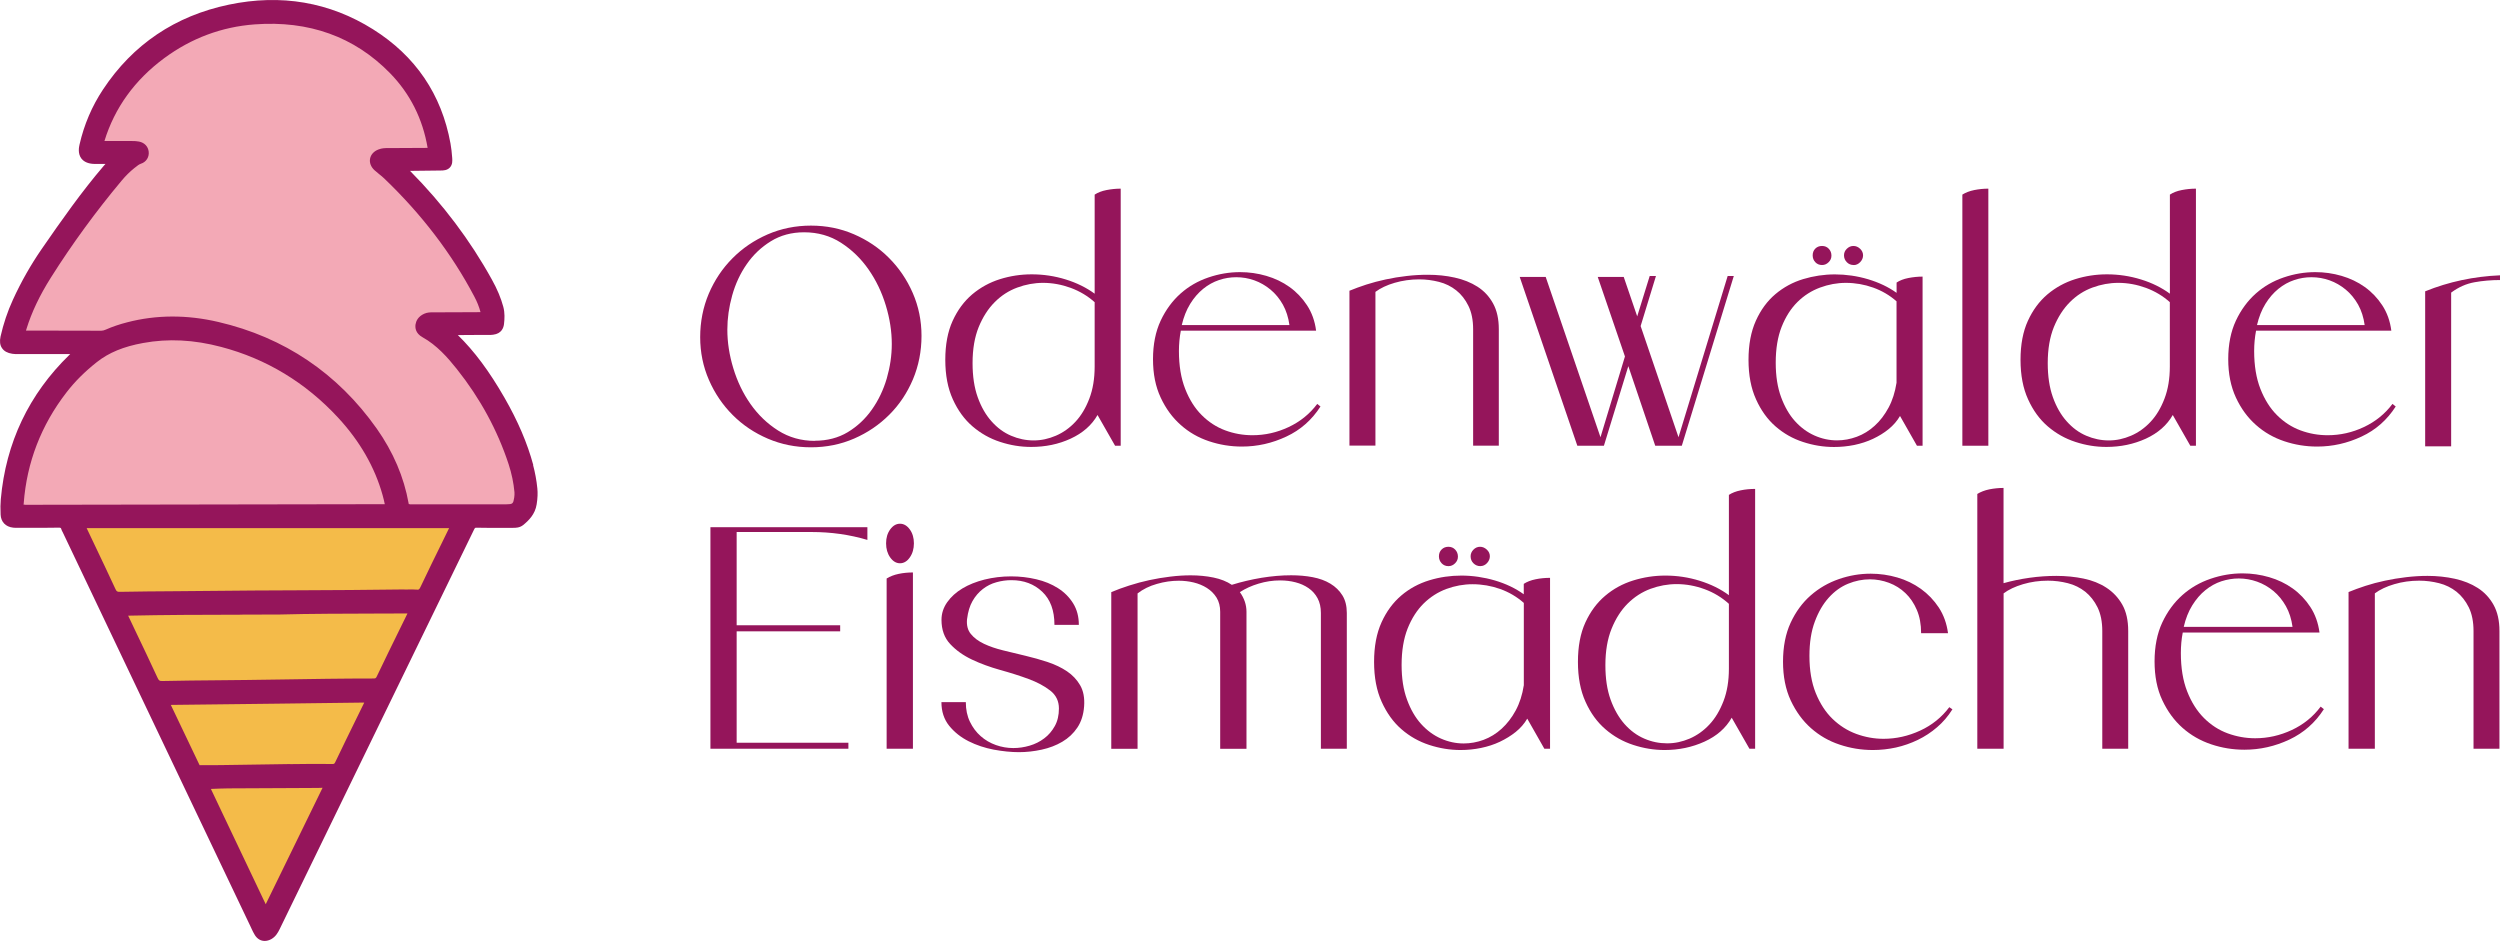 <svg xmlns="http://www.w3.org/2000/svg" id="Ebene_2" data-name="Ebene 2" viewBox="0 0 407.89 153.51"><g id="Querformat"><g><g><path d="m132.32,36.81c2.49,0,4.82.47,7,1.41,2.18.94,4.09,2.22,5.72,3.86,1.63,1.63,2.93,3.54,3.88,5.72.95,2.18,1.43,4.51,1.43,7s-.47,4.89-1.4,7.1c-.94,2.21-2.22,4.14-3.86,5.77-1.64,1.64-3.54,2.93-5.72,3.88-2.18.95-4.53,1.43-7.05,1.43s-4.83-.47-7.02-1.4c-2.2-.94-4.11-2.22-5.75-3.86-1.64-1.64-2.93-3.54-3.88-5.72-.95-2.18-1.43-4.51-1.43-7s.47-4.88,1.4-7.08c.94-2.2,2.22-4.12,3.86-5.77,1.63-1.65,3.55-2.95,5.75-3.91,2.2-.95,4.55-1.43,7.08-1.43Zm.61,35.1c2.04,0,3.84-.47,5.39-1.4,1.55-.94,2.86-2.16,3.93-3.68,1.07-1.51,1.88-3.21,2.43-5.08.54-1.87.82-3.75.82-5.62,0-2.04-.32-4.14-.97-6.28-.65-2.15-1.58-4.1-2.81-5.87-1.23-1.77-2.73-3.23-4.5-4.37-1.77-1.14-3.78-1.71-6.03-1.71-2.04,0-3.85.49-5.42,1.46-1.57.97-2.88,2.21-3.93,3.73-1.06,1.52-1.85,3.22-2.38,5.11-.53,1.89-.79,3.75-.79,5.59,0,2.04.32,4.14.97,6.28.65,2.15,1.58,4.1,2.81,5.85,1.23,1.75,2.72,3.19,4.5,4.32,1.77,1.12,3.76,1.69,5.98,1.69Z" style="fill: #95155b;"></path><path d="m178.61,31.75c.51-.34,1.15-.59,1.92-.74s1.54-.23,2.32-.23v41.94h-.92l-2.86-5.01c-.95,1.67-2.42,2.95-4.39,3.86s-4.12,1.35-6.44,1.35c-1.7,0-3.39-.27-5.06-.82-1.67-.54-3.17-1.39-4.5-2.53-1.33-1.14-2.4-2.61-3.22-4.42-.82-1.8-1.23-3.95-1.23-6.44s.4-4.61,1.2-6.36c.8-1.75,1.86-3.19,3.19-4.32,1.33-1.12,2.84-1.95,4.52-2.48,1.69-.53,3.41-.79,5.19-.79,1.91,0,3.76.28,5.57.84,1.8.56,3.37,1.34,4.7,2.32v-16.19Zm0,17.57c-1.12-1.02-2.43-1.8-3.91-2.35-1.48-.54-2.99-.82-4.52-.82-1.43,0-2.84.26-4.21.77-1.38.51-2.61,1.3-3.68,2.38-1.07,1.07-1.94,2.43-2.61,4.06-.66,1.63-1,3.59-1,5.88,0,2.15.28,4,.84,5.57.56,1.57,1.31,2.88,2.25,3.93.94,1.06,2,1.84,3.19,2.35,1.19.51,2.42.77,3.68.77s2.43-.26,3.63-.77c1.19-.51,2.26-1.27,3.19-2.27.94-1,1.69-2.26,2.27-3.78.58-1.51.87-3.26.87-5.24v-10.47Z" style="fill: #95155b;"></path><path d="m215.44,66.33c-1.4,2.18-3.25,3.82-5.57,4.9-2.32,1.09-4.73,1.63-7.25,1.63-1.84,0-3.63-.29-5.36-.87-1.74-.58-3.28-1.46-4.62-2.66-1.35-1.19-2.44-2.68-3.27-4.47-.84-1.79-1.25-3.87-1.25-6.26s.42-4.51,1.25-6.28c.83-1.77,1.92-3.24,3.24-4.42,1.33-1.18,2.84-2.05,4.55-2.63,1.7-.58,3.42-.87,5.16-.87,1.46,0,2.89.2,4.29.61,1.4.41,2.66,1.01,3.78,1.81,1.12.8,2.08,1.8,2.86,2.99.78,1.19,1.28,2.57,1.48,4.14h-22.07c-.2,1.06-.31,2.16-.31,3.32,0,2.38.34,4.45,1.02,6.18.68,1.74,1.58,3.17,2.71,4.29,1.12,1.12,2.4,1.95,3.83,2.48,1.43.53,2.91.79,4.44.79,2.04,0,4.01-.44,5.9-1.33,1.89-.89,3.45-2.15,4.67-3.78l.51.41Zm-5.06-13.28c-.17-1.26-.53-2.38-1.07-3.35-.55-.97-1.22-1.79-2.02-2.45-.8-.66-1.68-1.17-2.63-1.51-.95-.34-1.94-.51-2.96-.51-.95,0-1.89.15-2.81.46s-1.78.78-2.58,1.43c-.8.65-1.51,1.46-2.12,2.45-.61.99-1.07,2.15-1.38,3.47h17.57Z" style="fill: #95155b;"></path><path d="m220.19,47.43c.82-.34,1.73-.67,2.73-1,1-.32,2.06-.6,3.17-.84,1.11-.24,2.25-.43,3.42-.56,1.17-.14,2.32-.2,3.45-.2,1.53,0,3,.15,4.39.46,1.4.31,2.63.8,3.7,1.48,1.07.68,1.92,1.59,2.55,2.73.63,1.14.94,2.55.94,4.21v19h-4.19v-19c0-1.5-.26-2.77-.77-3.81-.51-1.04-1.17-1.88-1.99-2.53-.82-.65-1.75-1.11-2.81-1.38-1.06-.27-2.13-.41-3.22-.41-1.4,0-2.73.19-4.01.56-1.28.37-2.32.87-3.14,1.48v25.08h-4.24v-25.29Z" style="fill: #95155b;"></path><path d="m282.88,45.03l-8.48,27.69h-4.34l-4.39-12.98-3.98,12.98h-4.34l-9.4-27.54h4.24l8.94,26.16,3.99-13.18-4.44-12.98h4.24l2.2,6.44,2.04-6.59h1.02l-2.5,8.17,6.18,18.14,8.02-26.31h1.02Z" style="fill: #95155b;"></path><path d="m309.44,46.1c.51-.34,1.15-.59,1.92-.74.77-.15,1.54-.23,2.32-.23v27.59h-.92l-2.76-4.85c-.48.82-1.1,1.53-1.86,2.15s-1.62,1.14-2.55,1.58c-.94.44-1.95.77-3.04,1-1.09.22-2.2.33-3.32.33-1.7,0-3.39-.27-5.06-.82-1.67-.54-3.16-1.39-4.47-2.53-1.31-1.14-2.38-2.61-3.19-4.42-.82-1.8-1.23-3.95-1.23-6.44s.4-4.61,1.2-6.39c.8-1.77,1.86-3.22,3.19-4.34,1.33-1.12,2.84-1.94,4.52-2.45,1.69-.51,3.41-.77,5.19-.77s3.64.26,5.41.79c1.77.53,3.32,1.27,4.65,2.22v-1.69Zm0,3.07c-1.12-.99-2.4-1.74-3.83-2.25s-2.91-.77-4.45-.77c-1.43,0-2.84.26-4.21.77-1.38.51-2.61,1.29-3.68,2.35-1.07,1.06-1.93,2.4-2.58,4.04-.65,1.64-.97,3.59-.97,5.88,0,2.15.29,4.01.87,5.59.58,1.58,1.34,2.9,2.27,3.93.94,1.04,2,1.82,3.19,2.35,1.19.53,2.42.79,3.68.79,1.09,0,2.16-.2,3.22-.59,1.06-.39,2.03-.99,2.91-1.79.89-.8,1.64-1.79,2.27-2.96.63-1.17,1.06-2.53,1.3-4.06v-13.28Zm-12.16-5.93c-.44,0-.81-.15-1.1-.46-.29-.31-.43-.68-.43-1.12s.14-.81.43-1.1.66-.43,1.1-.43.81.15,1.1.46c.29.31.43.68.43,1.12,0,.41-.15.77-.46,1.07-.31.31-.66.46-1.07.46Zm5.16,0c-.44,0-.82-.15-1.12-.46s-.46-.68-.46-1.12c0-.41.15-.77.46-1.07s.66-.46,1.07-.46.77.15,1.1.46c.32.31.48.66.48,1.07s-.15.77-.46,1.1c-.31.32-.66.49-1.07.49Z" style="fill: #95155b;"></path><path d="m320.17,31.75c.55-.34,1.19-.59,1.94-.74.75-.15,1.51-.23,2.3-.23v41.94h-4.24V31.75Z" style="fill: #95155b;"></path><path d="m354.04,31.75c.51-.34,1.15-.59,1.92-.74s1.54-.23,2.32-.23v41.94h-.92l-2.86-5.01c-.95,1.67-2.42,2.95-4.39,3.86-1.98.9-4.12,1.35-6.44,1.35-1.7,0-3.39-.27-5.06-.82-1.67-.54-3.17-1.39-4.5-2.53-1.33-1.14-2.4-2.61-3.22-4.42-.82-1.8-1.23-3.95-1.23-6.44s.4-4.61,1.2-6.36c.8-1.75,1.86-3.19,3.19-4.32,1.33-1.12,2.84-1.95,4.52-2.48,1.69-.53,3.41-.79,5.19-.79,1.91,0,3.76.28,5.57.84s3.37,1.34,4.7,2.32v-16.19Zm0,17.57c-1.12-1.02-2.43-1.8-3.91-2.35-1.48-.54-2.99-.82-4.52-.82-1.43,0-2.84.26-4.22.77-1.38.51-2.61,1.3-3.68,2.38-1.07,1.07-1.94,2.43-2.61,4.06-.66,1.63-1,3.59-1,5.88,0,2.15.28,4,.84,5.57.56,1.57,1.31,2.88,2.25,3.93.94,1.06,2,1.84,3.19,2.35,1.19.51,2.42.77,3.68.77s2.43-.26,3.63-.77c1.19-.51,2.26-1.27,3.19-2.27.94-1,1.69-2.26,2.27-3.78.58-1.51.87-3.26.87-5.24v-10.47Z" style="fill: #95155b;"></path><path d="m390.87,66.33c-1.4,2.18-3.25,3.82-5.57,4.9-2.32,1.09-4.73,1.63-7.25,1.63-1.84,0-3.63-.29-5.36-.87s-3.28-1.46-4.62-2.66c-1.35-1.19-2.44-2.68-3.27-4.47-.83-1.79-1.25-3.87-1.25-6.26s.42-4.51,1.25-6.28c.83-1.77,1.92-3.24,3.24-4.42,1.33-1.18,2.84-2.05,4.55-2.63,1.7-.58,3.42-.87,5.16-.87,1.46,0,2.89.2,4.29.61,1.4.41,2.66,1.01,3.78,1.81,1.12.8,2.08,1.8,2.86,2.99.78,1.19,1.28,2.57,1.48,4.14h-22.07c-.2,1.06-.31,2.16-.31,3.32,0,2.38.34,4.45,1.02,6.18s1.58,3.17,2.71,4.29c1.12,1.12,2.4,1.95,3.83,2.48,1.43.53,2.91.79,4.44.79,2.04,0,4.01-.44,5.9-1.33,1.89-.89,3.45-2.15,4.67-3.78l.51.41Zm-5.06-13.28c-.17-1.26-.53-2.38-1.07-3.35-.55-.97-1.22-1.79-2.02-2.45-.8-.66-1.68-1.17-2.63-1.51-.95-.34-1.94-.51-2.96-.51-.95,0-1.89.15-2.81.46-.92.31-1.78.78-2.58,1.43-.8.65-1.51,1.46-2.12,2.45-.61.99-1.07,2.15-1.38,3.47h17.57Z" style="fill: #95155b;"></path><path d="m395.68,47.53c3.88-1.57,7.95-2.43,12.21-2.61v.77c-1.43,0-2.82.12-4.16.36s-2.61.8-3.81,1.69v25.08h-4.24v-25.29Z" style="fill: #95155b;"></path><path d="m120.19,86.79v15.23h16.89v.98h-16.89v18.18h18.23v.98h-22.51v-36.14h25.61v2.07c-2.89-.86-5.92-1.29-9.09-1.29h-12.24Z" style="fill: #95155b;"></path><path d="m146.84,91.9c-.62,0-1.15-.32-1.6-.95-.45-.64-.67-1.4-.67-2.3s.22-1.65.67-2.27c.45-.62.98-.93,1.6-.93s1.15.31,1.6.93c.45.62.67,1.38.67,2.27s-.22,1.66-.67,2.3c-.45.64-.98.95-1.6.95Zm-2.17,2.48c.55-.34,1.2-.59,1.96-.75.76-.16,1.53-.23,2.32-.23v28.76h-4.29v-27.78Z" style="fill: #95155b;"></path><path d="m157.78,100.99c-.1,1,.1,1.82.62,2.45.52.64,1.23,1.17,2.14,1.6.91.43,1.96.79,3.15,1.08,1.19.29,2.4.59,3.64.88,1.24.29,2.45.64,3.64,1.03,1.19.4,2.23.9,3.12,1.5.89.6,1.61,1.36,2.14,2.27.53.91.75,2.06.65,3.43-.1,1.38-.47,2.54-1.11,3.49-.64.95-1.45,1.71-2.45,2.3-1,.59-2.12,1.02-3.36,1.29-1.24.27-2.48.41-3.72.41s-2.64-.14-4.1-.41c-1.46-.28-2.83-.73-4.1-1.37-1.27-.64-2.33-1.48-3.18-2.53-.84-1.05-1.26-2.33-1.26-3.85h3.98c0,1.21.22,2.27.67,3.2.45.93,1.03,1.71,1.76,2.35.72.64,1.55,1.12,2.48,1.45.93.33,1.88.49,2.84.49.89,0,1.78-.13,2.66-.39.88-.26,1.67-.65,2.38-1.19.71-.53,1.28-1.2,1.73-2.01.45-.81.67-1.76.67-2.87,0-1.2-.47-2.18-1.42-2.92-.95-.74-2.13-1.37-3.54-1.89-1.41-.52-2.95-1.01-4.62-1.47-1.67-.47-3.21-1.03-4.62-1.7-1.41-.67-2.59-1.51-3.54-2.53-.95-1.01-1.42-2.33-1.42-3.95,0-1.03.31-1.99.93-2.87.62-.88,1.45-1.63,2.48-2.25,1.03-.62,2.24-1.1,3.61-1.45,1.38-.34,2.82-.52,4.34-.52,1.41,0,2.78.16,4.1.47,1.33.31,2.5.79,3.54,1.45,1.03.65,1.86,1.48,2.48,2.48.62,1,.93,2.17.93,3.51h-3.98c0-2.34-.66-4.14-1.99-5.4-1.33-1.26-3-1.89-5.03-1.89-.83,0-1.64.11-2.45.34-.81.22-1.55.59-2.22,1.11-.67.52-1.23,1.17-1.68,1.96-.45.79-.74,1.76-.88,2.89Z" style="fill: #95155b;"></path><path d="m201,95.41c1.55-.48,3.16-.86,4.83-1.14,1.67-.27,3.28-.41,4.83-.41,1.24,0,2.41.1,3.51.31,1.1.21,2.07.56,2.89,1.06.83.5,1.48,1.14,1.96,1.91.48.77.72,1.73.72,2.87v22.15h-4.23v-22.15c0-.93-.18-1.73-.54-2.4s-.85-1.22-1.47-1.65c-.62-.43-1.33-.75-2.12-.95-.79-.21-1.64-.31-2.53-.31-1.17,0-2.33.17-3.49.52-1.15.34-2.18.81-3.07,1.39.72,1,1.08,2.07,1.08,3.2v22.36h-4.29v-22.36c0-.89-.2-1.66-.59-2.3-.4-.64-.92-1.16-1.58-1.58-.65-.41-1.38-.71-2.17-.9-.79-.19-1.6-.28-2.43-.28-1.17,0-2.36.17-3.56.52-1.21.34-2.26.86-3.15,1.55v25.35h-4.29v-25.56c.89-.38,1.88-.74,2.94-1.08,1.07-.34,2.16-.64,3.28-.88,1.12-.24,2.25-.43,3.41-.57,1.15-.14,2.26-.21,3.33-.21,1.31,0,2.55.12,3.72.36,1.17.24,2.17.64,2.99,1.19Z" style="fill: #95155b;"></path><path d="m248.61,95.26c.52-.34,1.16-.59,1.94-.75.77-.16,1.56-.23,2.35-.23v27.88h-.93l-2.79-4.91c-.48.83-1.11,1.55-1.88,2.17-.77.62-1.64,1.15-2.58,1.6-.95.45-1.97.78-3.07,1.01s-2.22.34-3.36.34c-1.72,0-3.43-.28-5.11-.83s-3.19-1.4-4.52-2.56c-1.33-1.15-2.4-2.64-3.23-4.47-.83-1.82-1.24-3.99-1.24-6.51s.4-4.66,1.21-6.45c.81-1.79,1.89-3.25,3.23-4.39,1.34-1.14,2.87-1.96,4.57-2.48,1.7-.52,3.45-.77,5.24-.77s3.68.27,5.47.8c1.79.53,3.36,1.28,4.7,2.25v-1.7Zm0,3.1c-1.14-1-2.43-1.76-3.87-2.27s-2.94-.77-4.49-.77c-1.45,0-2.87.26-4.26.77-1.39.52-2.63,1.31-3.72,2.38-1.08,1.07-1.95,2.43-2.61,4.08-.65,1.65-.98,3.63-.98,5.94,0,2.17.29,4.05.88,5.65.58,1.6,1.35,2.93,2.3,3.98.95,1.05,2.02,1.84,3.23,2.38,1.2.53,2.44.8,3.72.8,1.1,0,2.19-.2,3.25-.59,1.07-.4,2.05-1,2.94-1.81.89-.81,1.66-1.81,2.3-2.99.64-1.19,1.08-2.56,1.32-4.11v-13.43Zm-12.29-5.99c-.45,0-.82-.16-1.11-.47-.29-.31-.44-.69-.44-1.14s.15-.82.44-1.11.66-.44,1.11-.44.82.16,1.11.47c.29.31.44.69.44,1.14,0,.41-.15.77-.46,1.08-.31.31-.67.47-1.08.47Zm5.22,0c-.45,0-.83-.16-1.14-.47s-.46-.69-.46-1.14c0-.41.16-.77.46-1.08s.67-.47,1.08-.47.78.16,1.11.47c.33.31.49.67.49,1.08s-.16.78-.46,1.11c-.31.33-.67.49-1.08.49Z" style="fill: #95155b;"></path><path d="m282.07,80.75c.52-.34,1.16-.59,1.94-.75.77-.16,1.56-.23,2.35-.23v42.39h-.93l-2.89-5.06c-.96,1.69-2.44,2.99-4.44,3.9-2,.91-4.17,1.37-6.51,1.37-1.72,0-3.43-.28-5.11-.83-1.69-.55-3.2-1.4-4.54-2.56-1.34-1.15-2.43-2.64-3.25-4.47-.83-1.82-1.24-3.99-1.24-6.51s.4-4.66,1.21-6.43c.81-1.77,1.89-3.23,3.23-4.36,1.34-1.14,2.87-1.97,4.57-2.5,1.7-.53,3.45-.8,5.24-.8,1.93,0,3.8.28,5.63.85,1.82.57,3.41,1.35,4.75,2.35v-16.37Zm0,17.76c-1.14-1.03-2.45-1.83-3.95-2.38-1.5-.55-3.02-.83-4.57-.83-1.45,0-2.87.26-4.26.77-1.39.52-2.63,1.32-3.72,2.4-1.08,1.08-1.96,2.45-2.63,4.11s-1.01,3.63-1.01,5.94c0,2.17.28,4.05.85,5.63.57,1.58,1.33,2.91,2.27,3.98.95,1.07,2.02,1.86,3.23,2.38,1.2.52,2.44.77,3.72.77s2.46-.26,3.67-.77c1.2-.52,2.28-1.28,3.23-2.3.95-1.01,1.71-2.29,2.3-3.82.59-1.53.88-3.3.88-5.29v-10.59Z" style="fill: #95155b;"></path><path d="m318.53,115.76c-.69,1.1-1.52,2.07-2.48,2.89-.96.83-2.01,1.52-3.15,2.07-1.14.55-2.32.96-3.56,1.24-1.24.27-2.5.41-3.77.41-1.86,0-3.67-.29-5.42-.88-1.76-.58-3.31-1.48-4.67-2.68-1.36-1.2-2.46-2.71-3.31-4.52-.84-1.81-1.26-3.92-1.26-6.33s.41-4.56,1.24-6.35c.83-1.79,1.92-3.28,3.28-4.47s2.89-2.07,4.6-2.66c1.7-.59,3.43-.88,5.19-.88,1.48,0,2.93.21,4.34.62,1.41.41,2.69,1.03,3.85,1.86,1.15.83,2.12,1.84,2.92,3.05.79,1.21,1.29,2.6,1.5,4.18h-4.39c0-1.45-.23-2.71-.7-3.8-.46-1.08-1.08-2-1.86-2.74-.77-.74-1.67-1.3-2.68-1.68-1.02-.38-2.06-.57-3.12-.57-1.2,0-2.39.24-3.56.72-1.17.48-2.22,1.24-3.15,2.27-.93,1.03-1.69,2.33-2.27,3.9-.59,1.57-.88,3.43-.88,5.6,0,2.34.34,4.36,1.03,6.07.69,1.7,1.6,3.11,2.74,4.21,1.14,1.1,2.43,1.92,3.87,2.45,1.45.53,2.93.8,4.44.8,2.07,0,4.06-.45,5.99-1.34,1.93-.89,3.51-2.17,4.75-3.82l.52.36Z" style="fill: #95155b;"></path><path d="m326.89,95.15c1.34-.38,2.75-.67,4.23-.88,1.48-.21,2.94-.31,4.39-.31,1.55,0,3.03.15,4.44.44,1.41.29,2.66.79,3.74,1.5,1.08.71,1.94,1.63,2.58,2.76.64,1.14.96,2.56.96,4.29v19.21h-4.23v-19.21c0-1.51-.26-2.8-.77-3.85-.52-1.05-1.19-1.9-2.01-2.56-.83-.65-1.77-1.12-2.84-1.39-1.07-.27-2.15-.41-3.25-.41-1.41,0-2.76.19-4.05.57-1.29.38-2.35.88-3.18,1.5v25.35h-4.29v-41.57c.55-.34,1.2-.59,1.96-.75.76-.15,1.53-.23,2.32-.23v15.54Z" style="fill: #95155b;"></path><path d="m379.15,115.71c-1.41,2.2-3.29,3.86-5.63,4.96-2.34,1.1-4.79,1.65-7.33,1.65-1.86,0-3.67-.29-5.42-.88-1.76-.59-3.31-1.48-4.67-2.68-1.36-1.2-2.46-2.71-3.31-4.52s-1.26-3.92-1.26-6.33.42-4.56,1.26-6.35c.84-1.79,1.94-3.28,3.28-4.47,1.34-1.19,2.87-2.07,4.6-2.66,1.72-.59,3.46-.88,5.22-.88,1.48,0,2.93.21,4.34.62,1.41.41,2.68,1.02,3.82,1.83,1.14.81,2.1,1.82,2.89,3.02.79,1.21,1.29,2.6,1.5,4.18h-22.31c-.21,1.07-.31,2.19-.31,3.36,0,2.41.34,4.49,1.03,6.25.69,1.76,1.6,3.2,2.74,4.34s2.43,1.97,3.87,2.5c1.45.53,2.94.8,4.49.8,2.07,0,4.05-.45,5.96-1.34,1.91-.89,3.49-2.17,4.72-3.82l.52.41Zm-5.11-13.43c-.17-1.27-.53-2.4-1.08-3.38-.55-.98-1.23-1.81-2.04-2.48s-1.7-1.18-2.66-1.52c-.96-.34-1.96-.52-2.99-.52-.96,0-1.91.16-2.84.46-.93.31-1.8.79-2.61,1.45-.81.65-1.52,1.48-2.14,2.48-.62,1-1.08,2.17-1.39,3.51h17.76Z" style="fill: #95155b;"></path><path d="m383.17,96.6c.83-.34,1.75-.68,2.76-1.01,1.01-.33,2.08-.61,3.2-.85,1.12-.24,2.27-.43,3.46-.57,1.19-.14,2.35-.21,3.49-.21,1.55,0,3.03.16,4.44.47,1.41.31,2.66.81,3.74,1.5,1.08.69,1.94,1.61,2.58,2.76.64,1.15.96,2.57.96,4.26v19.21h-4.23v-19.21c0-1.51-.26-2.8-.77-3.85-.52-1.05-1.19-1.9-2.01-2.56-.83-.65-1.77-1.12-2.84-1.39-1.07-.27-2.15-.41-3.25-.41-1.41,0-2.76.19-4.05.57-1.29.38-2.35.88-3.18,1.5v25.35h-4.29v-25.56Z" style="fill: #95155b;"></path></g><g id="Version_2_Lineart" data-name="Version 2 Lineart"><path d="m46.53,1.08c3.19.12,6.26.81,9.23,1.97,3.73,1.46,7.07,3.57,9.87,6.43,3.92,4.01,6.43,8.78,7.27,14.37.1.65.15,1.31.21,1.96.09.91-.03,1.07-.92,1.09-2.01.03-4.02.03-6.03.05-.3,0-.61.03-1.07.05.24.26.36.41.51.55,3.49,3.36,6.57,7.09,9.41,11.01,1.71,2.37,3.31,4.81,4.68,7.39.82,1.55,1.63,3.13,1.91,4.89.11.69.03,1.43-.07,2.13-.06.43-.45.67-.89.72-.25.03-.5.02-.75.02-2.04,0-4.08,0-6.13.01h-1.11c.52.47.89.79,1.24,1.12,2.77,2.6,4.97,5.65,6.95,8.87,2.14,3.48,3.94,7.15,5.18,11.06.57,1.8.96,3.63,1.02,5.53-.2.13-.2.27,0,.4.01.92-.11,1.82-.59,2.63-.05.07-.1.14-.14.21-.08.12-.17.24-.25.36-.05.05-.1.1-.15.16l-.04.04c-.05.05-.1.09-.15.14-.05.03-.11.06-.17.08-.06.06-.12.12-.18.18-.09.12-.18.23-.27.35-.34,0-.68,0-1.03,0-2.02,0-4.04,0-6.07,0-.28,0-.65-.14-.78.29-.94,1.91-1.89,3.82-2.83,5.74-2.69,5.5-5.37,11-8.06,16.51-2.31,4.74-4.62,9.49-6.93,14.23-2.34,4.8-4.67,9.6-7.01,14.39-2.32,4.77-4.65,9.54-6.97,14.31-.14.28-.24.59-.39.86-.17.3-.35.61-.59.84-.83.8-1.47.66-1.97-.38-1.76-3.68-3.52-7.36-5.28-11.04-2.64-5.52-5.27-11.05-7.91-16.58-1.8-3.77-3.59-7.54-5.38-11.31-3.24-6.8-6.49-13.6-9.73-20.4-1-2.1-1.99-4.2-2.99-6.3-.15-.31-.31-.61-.49-.95-.97,0-1.91,0-2.85,0-1.92-.01-3.83-.03-5.75-.05-.11-.05-.22-.11-.33-.16l-.05-.03c-.05-.05-.1-.1-.15-.15-.09-.41-.21-.82-.25-1.24-.04-.46,0-.93,0-1.39.2-.13.22-.26.02-.41.19-3.5.98-6.87,2.25-10.13,1.44-3.72,3.39-7.14,5.99-10.16,1.27-1.46,2.76-2.74,4.14-4.1.11-.11.22-.21.44-.42-.35-.03-.59-.05-.81-.05-3.42,0-6.84,0-10.26,0-.46,0-.91-.14-1.37-.22-.07-.05-.13-.09-.2-.14-.36-.34-.4-.74-.29-1.21.5-2.14,1.18-4.22,2.11-6.22,1.75-3.81,4-7.32,6.45-10.7,2.12-2.92,4.28-5.81,6.47-8.67.86-1.12,1.84-2.14,2.76-3.21.12-.13.23-.27.48-.57-1.34,0-2.52.02-3.69-.01-.36,0-.75-.08-1.07-.25-.75-.39-.91-.73-.66-1.54.52-1.71.96-3.46,1.69-5.07,3.41-7.55,9.16-12.67,16.78-15.76,2.13-.86,4.34-1.45,6.6-1.83.95-.16,1.93-.18,2.89-.27,1.49,0,2.98,0,4.46,0h0ZM12.9,85.09c.08.24.1.36.15.47,1.17,2.47,2.33,4.93,3.51,7.4.62,1.3,1.25,2.6,1.85,3.91.21.46.51.69,1.02.63.19-.02.38,0,.56,0,10.24-.11,20.48.14,30.71-.16,5.81-.17,11.63-.05,17.44-.02.82,0,1.23-.25,1.55-.99.75-1.69,1.58-3.35,2.4-5.01.9-1.83,1.82-3.65,2.73-5.48.11-.21.17-.44.28-.74H12.9Zm6.71,14.28c2.07,4.35,4.07,8.56,6.1,12.83.31,0,.62,0,.93,0,2.63-.08,5.26-.03,7.9-.14,5.14-.21,10.29,0,15.44-.2,3.7-.15,7.42-.06,11.12-.02.79,0,1.18-.27,1.5-.95.95-2.05,1.95-4.08,2.94-6.11.82-1.66,1.66-3.32,2.48-4.98.11-.21.17-.45.31-.8-.42,0-.72,0-1.02,0-2.01.06-4.01.15-6.01.18-8.01.12-16.02-.11-24.03.16-5.53.18-11.06.04-16.59.04h-1.07,0Zm7.03,14.6c.16.45.26.78.4,1.08,1.54,3.22,3.12,6.43,4.63,9.68.36.78.79,1.09,1.69,1.08,7.09-.08,14.18.07,21.28-.2.58-.02.9-.18,1.15-.71,1.4-2.91,2.83-5.81,4.25-8.71.32-.65.65-1.29.96-1.94.08-.18.1-.4.19-.73-.44,0-.78,0-1.11,0-3.16.08-6.33.05-9.5.14-7.18.21-14.37.17-21.55.24-.56,0-1.13,0-1.7,0-.18,0-.37.04-.68.07h0Zm27.83,13.54c-.52-.02-.88-.04-1.24-.04-6.25.06-12.5.12-18.75.19-.19,0-.38-.01-.56,0-.2.02-.4.07-.61.1.2,1.07,9.78,21.1,10.4,21.73.08-.09.19-.16.24-.26,1.31-2.71,2.6-5.44,3.92-8.15,1.59-3.28,3.2-6.54,4.81-9.81.46-.93.93-1.85,1.38-2.79.13-.27.23-.55.41-.98h0Z" style="fill: #f3a9b6;"></path><path d="m12.73,84.22h62.21c-.11.3-.17.53-.28.74-.91,1.83-1.83,3.65-2.73,5.48-.82,1.66-1.65,3.32-2.4,5.01-.33.74-.74.99-1.55.99-5.81-.04-11.63-.15-17.44.02-10.24.3-20.48.05-30.71.16-.19,0-.38-.02-.56,0-.51.06-.81-.17-1.02-.63-.6-1.31-1.23-2.61-1.85-3.91-1.17-2.47-2.34-4.93-3.51-7.4-.05-.11-.07-.23-.15-.47h0Z" style="fill: #f4bb49;"></path><path d="m19.44,98.5h1.07c5.53,0,11.07.14,16.59-.04,8.01-.26,16.02-.04,24.03-.16,2.01-.03,4.01-.12,6.01-.18.3,0,.61,0,1.02,0-.14.36-.2.59-.31.8-.82,1.66-1.66,3.31-2.48,4.98-.99,2.03-2,4.06-2.94,6.11-.32.69-.71.96-1.5.95-3.71-.04-7.42-.13-11.12.02-5.15.21-10.3,0-15.44.2-2.64.11-5.27.06-7.9.14-.31,0-.62,0-.93,0-2.03-4.26-4.03-8.48-6.1-12.83h0Z" style="fill: #f4bb49;"></path><path d="m61.01,112.65c-.08.33-.1.54-.19.73-.31.65-.64,1.29-.96,1.94-1.42,2.9-2.85,5.8-4.25,8.71-.25.53-.58.69-1.15.71-7.09.27-14.18.12-21.28.2-.9,0-1.32-.3-1.69-1.08-1.51-3.24-3.08-6.45-4.63-9.68-.15-.31-.24-.64-.4-1.08h0s34.54-.46,34.54-.46Z" style="fill: #f4bb49;"></path><path d="m54.3,126.64c-.18.43-.28.71-.41.98-.46.93-.93,1.85-1.38,2.79-1.61,3.27-3.22,6.54-4.81,9.81-1.32,2.71-2.61,5.43-3.92,8.15-.05.1-.16.18-.24.26-.61-.63-10.2-20.66-10.4-21.73.2-.03.4-.08.61-.1.19-.02.38,0,.56,0,6.25-.06,12.5-.13,18.75-.19.36,0,.72.02,1.24.04h0Z" style="fill: #f4bb49;"></path><path d="m87,75.85c-.96-3.54-2.49-7.13-4.69-10.96-2.47-4.3-4.91-7.59-7.61-10.22.99,0,1.99-.01,2.98-.02h2.05c.22,0,.47,0,.73-.04,1.39-.17,1.7-1.15,1.77-1.73.1-.88.15-1.82-.11-2.81-.38-1.42-.99-2.89-1.88-4.48-3.52-6.37-8-12.32-13.34-17.71.54,0,1.09-.01,1.63-.02,1.12-.01,2.25-.02,3.37-.04.45,0,1.07-.02,1.51-.5.44-.48.4-1.1.37-1.55-.06-.86-.15-1.63-.28-2.36-1.45-8.01-5.71-14.28-12.64-18.63C53.77.33,45.85-1.02,37.34.76c-8.75,1.83-15.66,6.48-20.53,13.84-1.8,2.71-3.09,5.73-3.83,8.97-.08.36-.34,1.47.31,2.31.65.84,1.82.86,2.2.87.35,0,.71,0,1.06,0h.66c-.08.09-.17.18-.25.27-3.67,4.29-6.9,8.89-10.16,13.61-1.78,2.58-3.36,5.36-4.69,8.27-.88,1.91-1.55,3.93-2.02,6-.17.78-.1,1.41.24,1.9.34.5.88.8,1.67.92.37.06.73.06,1.05.05h.15c1.34,0,2.68,0,4.02,0,1.41,0,2.83,0,4.24,0-.04.04-.09.08-.13.12C4.72,64.31.95,72.23.13,81.46c-.06.72-.08,1.51-.03,2.49.05,1.2.81,2,2.04,2.14.25.03.49.03.7.02h.16c.6,0,1.19,0,1.79,0,1.55,0,3.16.02,4.74-.02.4,0,.41.03.48.26.05.16.12.3.17.39.01.03.03.05.04.07l13.18,27.68c5.84,12.26,11.69,24.52,17.53,36.79.04.08.08.16.11.24.16.34.32.69.54,1.04.39.63.97.96,1.61.96.35,0,.71-.1,1.06-.29.73-.41,1.08-1.04,1.36-1.6,2.4-4.95,4.81-9.9,7.22-14.84l4.07-8.37c6.7-13.77,13.64-28,20.44-42.01.16-.32.18-.32.5-.31,1.39.03,2.79.03,4.14.02.55,0,1.09,0,1.64,0h.09c.42,0,1.07,0,1.64-.45.89-.72,1.96-1.75,2.21-3.39.16-1,.19-1.83.11-2.61-.13-1.31-.37-2.58-.69-3.78h0Zm-43.64,71.69c-.18-.36-.35-.72-.52-1.08l-.05-.11c-2.18-4.58-4.36-9.17-6.54-13.75l-1.84-3.88c.96-.04,1.94-.08,2.9-.09,3.37-.03,6.79-.04,10.1-.05l3.75-.02c.49,0,.99,0,1.47-.03-3.09,6.34-6.19,12.67-9.28,19.01h0ZM4.1,82.34h0c-.09,0-.18,0-.25,0,0-.07,0-.15.02-.24.5-6.65,2.84-12.73,6.98-18.08,1.38-1.79,3-3.4,4.95-4.94,1.96-1.55,4.36-2.54,7.56-3.12,4.09-.75,8.26-.54,12.72.64,7.38,1.94,13.8,5.83,19.09,11.55,3.54,3.83,5.98,8.07,7.25,12.62.13.46.25.96.36,1.49l-58.68.1Zm61.93,13.83c-5.85.09-11.79.11-17.55.14-4.7.02-9.56.04-14.34.1-1.84.02-3.68.03-5.52.05-2.95.02-6.01.04-9.02.1-.48.01-.58-.05-.77-.47-1.16-2.5-2.36-5.03-3.53-7.48-.39-.81-.78-1.63-1.16-2.44,2.81,0,5.61,0,8.42,0h22.21s28.5,0,28.5,0c-.35.72-.71,1.45-1.06,2.17-1.2,2.44-2.44,4.96-3.62,7.46-.21.43-.29.42-.58.4-.53-.05-1.04-.03-1.53-.02-.15,0-.3,0-.46.01h0Zm-26.48,4.11c1.96,0,4-.01,6.12-.02h.02c4.7-.13,10.6-.14,16.84-.16,1.31,0,2.63,0,3.95-.01-.38.77-.75,1.53-1.13,2.3-1.28,2.6-2.6,5.3-3.87,7.96-.15.31-.19.35-.6.35-4.97,0-10.02.08-14.91.16-1.89.03-3.77.06-5.66.08-1.61.02-3.21.03-4.82.05-2.94.03-5.97.05-8.96.12-.5.01-.61-.06-.83-.53-1.2-2.6-2.45-5.22-3.66-7.75-.38-.79-.75-1.58-1.13-2.38,5.9-.13,11.8-.15,18.61-.16h0Zm7.79,24.38c-2.44.03-4.88.07-7.32.11l-4.16.06h-.16c-.98,0-1.98,0-2.98.01-.08,0-.13,0-.15,0-.01-.02-.04-.05-.07-.13-.93-1.97-1.88-3.94-2.82-5.91-.6-1.26-1.21-2.53-1.81-3.79l5.16-.06c3.99-.05,7.97-.09,11.96-.14,2.1-.03,4.21-.05,6.31-.08,2.67-.04,5.35-.07,8.02-.1h.11s-.02.04-.03.06c-.41.84-.82,1.67-1.23,2.51-1.13,2.31-2.31,4.71-3.44,7.08-.17.36-.22.38-.56.37-2.2-.04-4.42,0-6.57.02h-.24,0Zm19.5-42.42h-.15s-.01-.07-.02-.11c-.76-4.28-2.51-8.38-5.21-12.21-6.38-9.02-15.07-14.88-25.84-17.39-5.13-1.2-10.13-1.18-14.88.06-1.29.33-2.42.72-3.46,1.18-.3.13-.52.19-.75.19-3.15-.01-6.35-.02-9.45-.02h-2.63c-.07,0-.14,0-.21,0,.03-.08.05-.16.07-.24.85-2.75,2.16-5.51,4-8.42,3.46-5.48,7.34-10.79,11.53-15.8.65-.78,1.35-1.47,2.06-2.04l.17-.13c.33-.27.62-.5.93-.6.86-.28,1.37-1.08,1.26-1.98-.1-.84-.7-1.46-1.57-1.63-.39-.08-.77-.09-1.13-.09-.94,0-1.88,0-2.82,0-.56,0-1.13,0-1.7,0,1.66-5.42,4.95-9.97,9.77-13.53,4.41-3.25,9.36-5.1,14.73-5.5,8.86-.66,16.29,2.01,22.09,7.95,3.27,3.35,5.34,7.45,6.14,12.2h-.12c-1.91.01-3.83.02-5.74.03h-.58c-.45,0-1,0-1.56.22-.76.28-1.26.83-1.39,1.5-.13.67.14,1.36.73,1.9.25.23.51.44.76.64.29.23.56.45.8.68,6.11,5.84,11.06,12.33,14.72,19.29.46.86.78,1.68,1,2.5,0,.01,0,.03,0,.04-1.46,0-2.92.01-4.38.02-1.09,0-2.17,0-3.26.01h-.14c-.4,0-.89,0-1.4.23-1.01.46-1.32,1.19-1.41,1.72-.08.51-.05,1.46,1.15,2.12,2.3,1.28,4.06,3.26,5.61,5.21,3.77,4.74,6.61,9.96,8.43,15.51.49,1.5.81,3.04.95,4.56.02.27,0,.55-.04.87-.16,1.01-.25,1.09-1.24,1.1-1.29,0-2.61,0-3.88,0h-6.3c-1.88,0-3.77,0-5.66,0h0Z" style="fill: #95155b;"></path></g></g></g></svg>